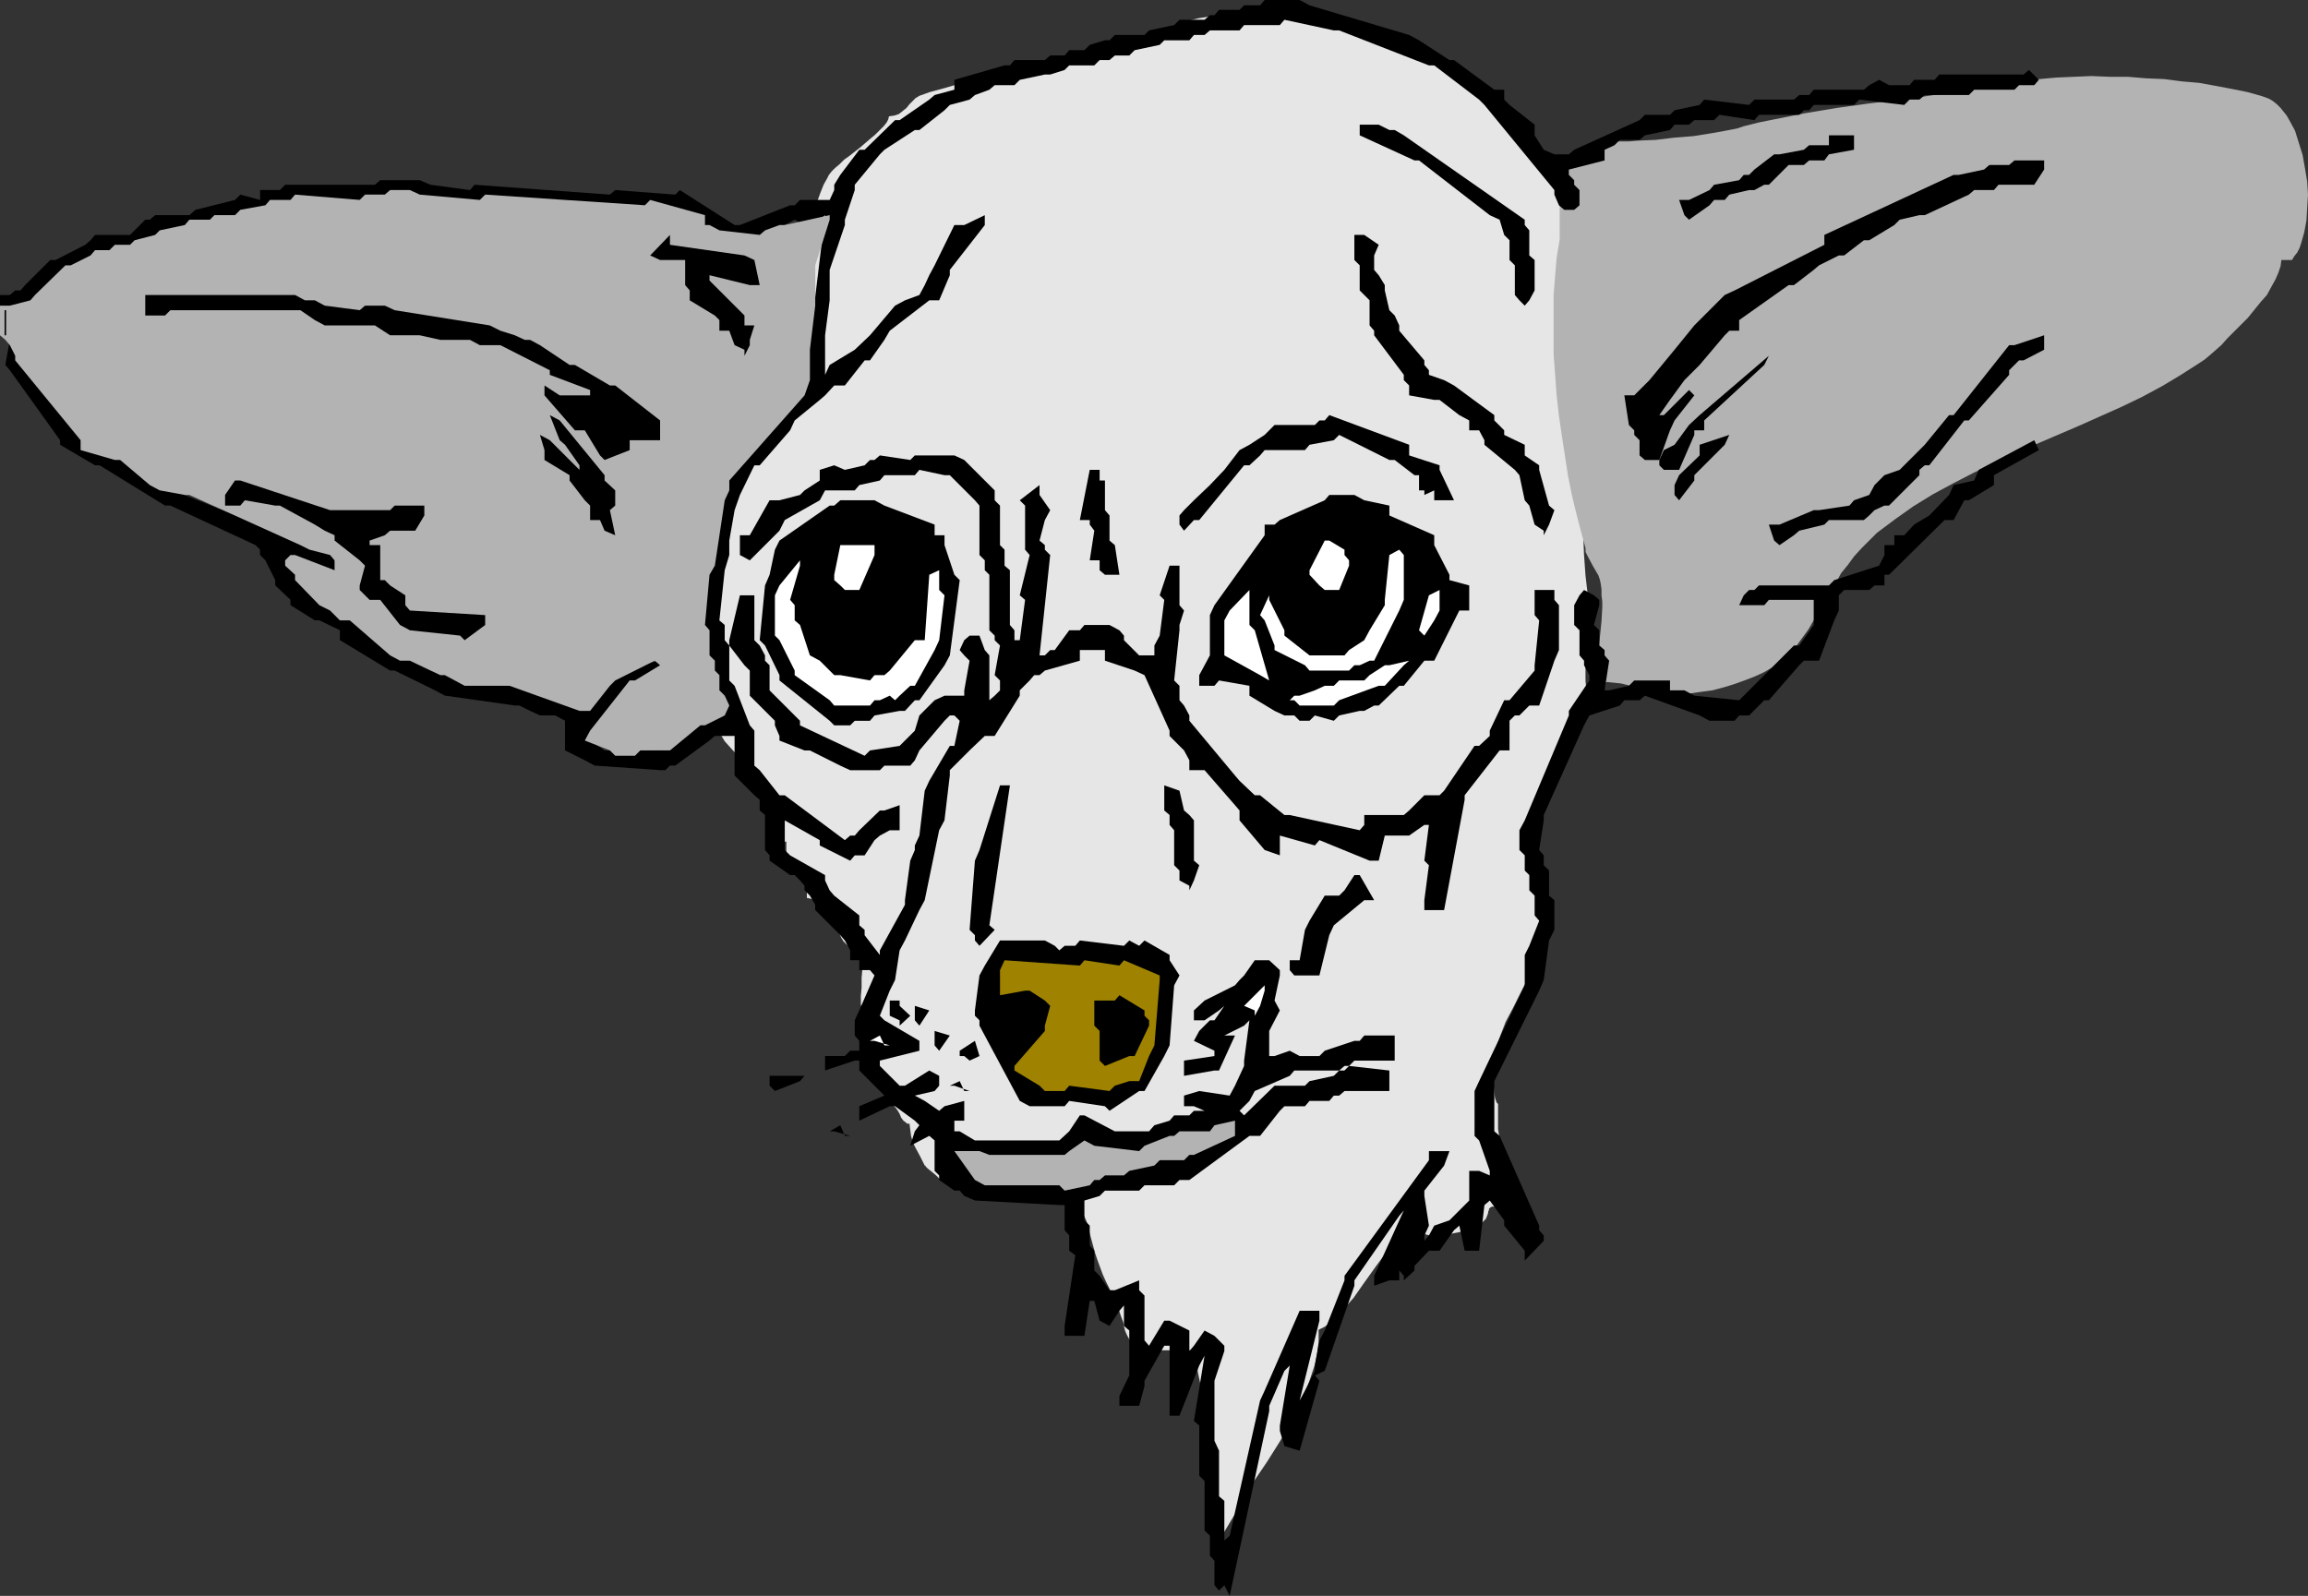 <?xml version="1.0" encoding="UTF-8" standalone="no"?>
<svg
   version="1.0"
   width="129.766mm"
   height="89.738mm"
   id="svg47"
   sodipodi:docname="Chihuahua 1.wmf"
   xmlns:inkscape="http://www.inkscape.org/namespaces/inkscape"
   xmlns:sodipodi="http://sodipodi.sourceforge.net/DTD/sodipodi-0.dtd"
   xmlns="http://www.w3.org/2000/svg"
   xmlns:svg="http://www.w3.org/2000/svg">
  <rect width="100%" height="100%" fill="#333333" stroke="none"/>
  <sodipodi:namedview
     id="namedview47"
     pagecolor="#ffffff"
     bordercolor="#000000"
     borderopacity="0.25"
     inkscape:showpageshadow="2"
     inkscape:pageopacity="0.0"
     inkscape:pagecheckerboard="0"
     inkscape:deskcolor="#d1d1d1"
     inkscape:document-units="mm" />
  <defs
     id="defs1">
    <pattern
       id="WMFhbasepattern"
       patternUnits="userSpaceOnUse"
       width="6"
       height="6"
       x="0"
       y="0" />
  </defs>
  <path
     style="fill:#e6e6e6;fill-opacity:1;fill-rule:evenodd;stroke:none"
     d="m 332.411,43.305 -0.485,-1.616 -0.808,-1.616 -0.808,-1.777 -1.131,-1.939 -1.293,-1.939 -1.454,-1.939 -3.232,-4.04 -3.232,-3.878 -1.616,-1.939 -1.778,-1.616 -1.616,-1.616 -1.454,-1.293 -1.454,-1.131 -1.293,-0.97 -1.293,-0.646 -1.454,-0.808 -1.454,-0.808 -1.616,-0.97 -3.394,-1.777 -3.394,-1.939 -3.555,-1.777 -3.555,-1.454 -1.616,-0.646 -1.778,-0.485 -1.616,-0.485 -1.454,-0.162 -3.878,-0.485 -4.04,-0.323 -4.363,-0.323 h -4.525 -4.525 l -4.363,0.323 -2.101,0.323 -2.101,0.323 -1.939,0.485 -1.778,0.646 -2.586,0.97 -2.262,1.131 -2.586,0.808 -1.131,0.323 -1.293,0.162 -0.162,0.323 -0.323,0.485 -0.646,0.646 -0.646,0.485 -0.646,0.485 -0.808,0.485 -0.646,0.162 -0.485,0.162 -5.01,0.808 -5.333,0.808 -5.333,0.97 -5.333,0.97 -5.333,0.97 -5.333,1.293 -5.01,1.454 -2.424,0.646 -2.262,0.808 -0.808,0.485 -0.646,0.646 -0.646,0.646 -0.646,0.808 -0.808,0.646 -0.808,0.646 -0.97,0.323 -1.131,0.162 -0.162,0.646 -0.323,0.646 -0.646,0.808 -0.808,0.808 -0.97,0.97 -0.97,0.808 -2.262,1.939 -2.262,1.777 -1.131,0.808 -0.97,0.97 -0.97,0.808 -0.646,0.646 -0.646,0.808 -0.323,0.646 -0.808,1.454 -0.646,1.616 -0.646,1.777 -0.485,1.777 -0.485,1.939 -0.485,1.777 -0.485,4.04 -0.323,4.04 0.162,3.878 0.162,1.939 0.162,1.777 0.323,1.777 0.323,1.777 0.162,0.808 0.323,1.131 0.485,1.131 0.485,1.293 0.485,1.454 0.323,1.454 0.162,1.131 v 0.808 l -0.323,0.485 -0.485,1.131 -0.485,1.131 -1.293,2.262 -1.616,2.424 -1.616,2.262 -1.778,2.262 -1.616,2.262 -0.808,1.131 -0.808,0.97 -0.646,0.808 -0.808,0.97 -0.808,0.808 -1.131,1.131 -2.101,2.424 -1.131,1.293 -0.97,1.131 -0.808,0.97 -0.646,0.97 -0.323,0.97 -0.162,0.97 -0.97,4.848 -0.323,0.97 -0.323,0.97 -0.485,0.808 -0.323,0.97 -0.646,2.262 -0.808,2.424 -0.485,2.747 -0.485,3.07 -0.485,3.07 -0.162,3.232 -0.162,3.232 -0.162,3.232 0.162,3.232 0.323,3.232 0.323,2.909 0.646,2.747 0.646,2.585 0.485,1.131 0.485,0.97 0.485,0.97 0.646,0.97 0.97,1.616 1.454,1.616 1.454,1.616 1.616,1.616 0.323,0.485 0.485,0.646 0.485,0.646 0.485,0.808 0.97,1.777 0.97,1.939 2.101,4.201 0.808,1.939 0.97,1.777 v 2.262 h 0.97 v 4.363 h 1.131 l 0.323,0.485 0.323,0.646 0.485,1.293 0.485,0.808 0.323,0.485 0.485,0.485 h 0.808 v 3.393 l 0.808,0.162 0.646,0.162 0.808,0.485 0.485,0.485 1.131,1.454 2.101,3.232 1.131,1.454 0.646,0.485 0.646,0.485 0.646,0.162 0.808,0.162 -0.485,-0.808 -0.485,-0.646 -0.323,-0.646 -0.485,-0.485 -0.323,-0.323 -0.323,-0.323 -0.485,-0.485 -0.323,-0.162 -0.323,0.162 -0.162,0.323 v 0.323 l 0.162,0.646 0.162,0.646 0.485,0.646 0.323,0.808 0.485,0.808 0.646,0.646 0.646,0.485 0.808,0.646 h 0.323 0.323 l 0.323,0.162 0.162,0.162 v 0.162 0.162 l 0.162,0.323 h 0.323 l 0.162,0.162 h 0.323 v 0.646 0.646 0.808 l -0.162,0.97 -0.162,1.777 v 2.101 l -0.162,1.777 v 1.777 l 0.162,0.808 v 0.646 l 0.162,0.485 0.162,0.485 v 0.485 l 0.162,0.646 v 0.808 l 0.162,0.808 0.162,1.939 0.323,1.939 0.485,2.101 0.646,1.777 0.323,0.808 0.323,0.808 0.323,0.646 0.485,0.485 h 0.97 l 0.162,0.808 v 0.646 l 0.485,1.293 0.323,1.131 v 0.808 l 0.162,0.808 h 0.323 l 0.323,0.162 0.646,0.485 0.485,0.646 0.485,0.808 0.323,0.808 0.485,0.646 0.646,0.485 0.162,0.162 h 0.485 l 0.162,1.293 0.162,1.293 0.323,1.131 0.485,1.131 1.131,2.101 0.485,0.97 0.485,0.97 h 0.162 v 0.162 l 0.485,0.485 0.808,0.646 0.97,0.808 0.808,0.808 0.97,0.646 0.646,0.646 h 0.323 l 0.323,0.162 1.778,0.485 2.101,0.323 h 2.101 2.101 l 4.363,-0.162 h 2.101 2.101 l 2.101,0.162 1.939,0.162 1.939,0.646 1.616,0.646 0.808,0.485 0.808,0.646 0.646,0.485 0.808,0.808 0.485,0.808 0.646,0.97 0.485,1.131 0.323,1.131 0.485,1.939 0.485,1.777 0.485,1.777 0.485,1.454 1.131,3.07 0.646,1.454 0.808,1.616 0.162,0.323 0.162,0.323 0.485,0.97 0.646,1.293 0.485,1.454 0.485,1.454 0.485,1.293 0.162,0.646 v 0.323 l 0.162,0.485 v 0.162 l 0.323,0.808 0.323,0.646 0.646,1.131 0.646,0.808 0.808,0.485 0.485,0.162 0.646,0.162 0.646,0.162 h 0.808 0.97 3.555 5.333 l 0.162,2.262 0.162,2.262 0.485,2.262 0.485,2.585 0.97,4.848 0.646,2.262 0.323,2.101 0.323,2.585 0.323,2.909 0.162,2.909 0.162,3.07 0.162,5.979 v 5.494 -0.323 l 0.323,-0.323 0.162,-0.485 0.323,-0.646 0.97,-1.454 1.939,-3.232 0.808,-1.454 0.323,-0.646 0.323,-0.485 0.162,-0.485 v -0.323 l 1.293,-1.939 1.293,-1.939 2.747,-4.04 2.747,-4.363 2.586,-4.524 1.131,-2.262 1.131,-2.424 0.97,-2.262 0.808,-2.424 0.808,-2.424 0.485,-2.424 0.323,-2.424 v -2.585 l 1.293,-0.646 1.293,-0.97 1.131,-1.131 1.293,-1.293 1.131,-1.293 1.293,-1.454 2.262,-3.232 2.424,-3.393 2.262,-3.07 1.131,-1.616 0.97,-1.293 1.131,-1.293 0.97,-1.131 h 3.232 l 0.162,0.646 0.323,0.646 0.646,0.323 0.808,0.162 0.97,0.162 h 0.97 l 1.131,-0.162 1.131,-0.323 2.424,-0.485 0.97,-0.485 1.131,-0.323 0.808,-0.323 0.808,-0.323 0.485,-0.323 0.323,-0.323 0.323,-0.323 0.323,-0.323 0.323,-0.808 0.162,-0.485 v -0.323 l 0.162,-0.162 v -0.323 l 0.323,-0.323 0.323,-0.162 h 0.323 0.485 0.485 l 0.162,-4.201 0.323,-4.04 v -4.04 l -0.162,-2.101 -0.323,-2.101 v -5.332 l -0.162,-0.162 -0.162,-0.162 -0.162,-0.485 -0.162,-0.485 -0.162,-1.293 -0.162,-1.454 v -1.616 -1.293 -1.939 l 0.162,-1.293 0.323,-1.616 0.97,-2.747 1.131,-2.909 1.454,-2.747 1.454,-2.909 1.454,-2.909 1.454,-2.747 1.293,-2.909 v -3.393 h 0.97 l 0.323,-0.646 v -0.808 -0.97 -0.97 -1.939 l -0.323,-2.101 -0.323,-2.262 -0.162,-0.97 -0.162,-0.808 v -0.808 l -0.162,-0.808 -0.162,-0.646 v -0.485 l -0.162,-1.616 -0.323,-1.616 -0.485,-1.616 -0.162,-1.616 v -0.323 -0.323 l -0.323,-0.808 -0.323,-1.777 v -0.97 l 0.162,-0.646 0.323,-0.323 0.323,-0.162 0.485,-0.162 0.485,-0.162 0.162,-1.454 0.323,-1.616 0.323,-1.293 0.646,-1.454 0.646,-1.293 0.646,-1.131 1.616,-2.424 1.616,-2.262 1.454,-2.424 0.485,-1.293 0.485,-1.293 0.162,-1.293 0.162,-1.454 0.323,-0.162 0.323,-0.162 0.323,-0.485 0.162,-0.646 v -0.646 l 0.162,-0.646 0.162,-1.777 -0.162,-1.777 -0.162,-1.454 v -0.808 -0.485 -0.485 -0.323 -1.293 l 0.162,-1.454 0.323,-3.232 0.323,-3.232 0.162,-1.454 0.162,-1.293 -0.646,-4.201 -0.485,-4.201 -0.323,-4.524 -0.162,-4.524 -0.485,-9.21 -0.323,-9.372 -0.323,-9.21 -0.323,-4.524 -0.323,-4.524 -0.323,-4.363 -0.485,-4.363 -0.646,-4.04 -0.808,-4.04 -0.323,-2.101 -0.162,-2.262 v -2.424 l 0.162,-2.424 v -2.585 l 0.162,-2.262 0.162,-1.293 V 43.305 41.043 l -0.97,-0.97 0.162,0.162 0.323,0.323 v 0.162 0.323 0.485 l 0.162,0.646 0.162,0.485 z"
     id="path1" />
  <path
     style="fill:#b3b3b3;fill-opacity:1;fill-rule:evenodd;stroke:none"
     d="m 328.048,37.811 1.454,-0.808 1.616,-0.808 3.394,-1.616 1.778,-0.646 1.454,-0.485 1.454,-0.646 0.485,-0.162 0.485,-0.323 1.131,-2.262 h 1.454 1.616 1.778 l 1.778,-0.162 3.878,-0.162 4.04,-0.485 4.04,-0.323 4.04,-0.646 1.778,-0.323 1.778,-0.323 1.616,-0.323 1.454,-0.485 3.232,-0.808 3.232,-0.646 6.464,-1.293 6.787,-1.131 6.949,-0.97 6.949,-0.808 6.787,-0.97 6.626,-0.97 3.232,-0.485 3.07,-0.646 3.07,-0.485 3.07,-0.485 3.394,-0.323 3.555,-0.323 3.717,-0.162 3.717,-0.162 3.878,0.162 h 3.878 l 3.878,0.323 3.878,0.162 3.717,0.485 3.717,0.323 3.555,0.646 3.394,0.646 3.232,0.646 2.909,0.808 0.97,0.323 0.808,0.323 0.808,0.485 0.808,0.646 0.808,0.808 0.646,0.808 0.646,0.808 0.646,1.131 1.131,2.101 0.808,2.585 0.808,2.585 0.485,2.747 0.485,2.909 0.162,2.747 -0.162,2.747 -0.162,2.747 -0.485,2.585 -0.646,2.262 -0.323,0.97 -0.485,0.97 -0.646,0.808 -0.485,0.808 h -2.262 l -0.162,1.293 -0.485,1.454 -0.646,1.454 -0.808,1.454 -0.97,1.777 -1.293,1.454 -2.747,3.393 -2.909,2.909 -1.454,1.454 -1.293,1.454 -1.293,1.131 -1.293,1.131 -0.97,0.808 -0.97,0.646 -4.04,2.585 -4.04,2.424 -4.202,2.262 -4.363,2.101 -9.05,4.04 -9.05,3.878 -9.05,4.04 -4.363,2.101 -4.363,2.262 -4.202,2.262 -4.202,2.585 -3.878,2.747 -3.878,2.909 -3.232,3.232 -1.616,1.777 -1.293,1.777 -1.454,1.777 -1.131,2.101 -4.686,7.918 -1.131,1.939 -1.293,1.777 -1.293,1.777 -1.454,1.616 -1.616,1.454 -1.778,1.293 -1.939,1.131 -2.101,0.97 -2.101,0.808 -2.262,0.808 -2.101,0.646 -2.424,0.646 -2.424,0.323 -2.262,0.323 h -2.424 l -2.424,-0.323 h -1.778 l -1.616,-0.323 -3.232,-0.646 -3.232,-0.808 -1.616,-0.162 -1.616,-0.162 -0.162,0.323 v 0.485 l -0.646,0.646 -0.646,0.485 -0.323,0.162 h -0.485 v -1.293 l 0.162,-1.293 0.162,-2.909 0.323,-3.07 0.323,-3.232 0.323,-3.232 0.162,-2.909 v -1.293 l -0.162,-1.293 v -1.293 l -0.162,-1.131 -0.162,-0.808 -0.323,-0.97 -1.131,-1.939 -1.131,-2.101 -0.485,-0.97 v -0.808 l -0.97,-3.555 -0.97,-3.716 -0.97,-4.04 -0.808,-4.04 -0.646,-4.201 -0.646,-4.201 -0.646,-4.363 -0.485,-4.363 -0.646,-8.726 v -4.201 -4.201 -4.201 l 0.323,-4.04 0.323,-3.878 0.646,-3.878 V 41.043 37.811 Z"
     id="path2" />
  <path
     style="fill:#000000;fill-opacity:1;fill-rule:evenodd;stroke:none"
     d="m 259.045,338.037 -0.97,-1.131 v -0.97 -4.201 l -0.97,-1.131 v -4.201 l -1.131,-1.131 v -10.503 l -1.131,-1.131 v -10.665 l -1.131,-0.97 2.262,-13.896 -1.131,2.101 -4.202,10.665 h -2.101 v -14.866 h -1.131 l -4.202,7.433 v 1.131 l -1.131,4.201 h -2.101 -2.101 v -2.101 l 2.101,-4.363 v -0.97 -8.564 l -1.131,-0.97 v -4.363 l -0.97,1.131 -2.101,3.232 -2.101,-1.131 -1.131,-4.201 h -0.97 l -1.131,7.433 h -1.939 -2.262 v -2.101 l 2.262,-15.027 -1.293,-0.97 v -3.232 l -0.97,-1.131 v -5.332 h -1.131 l -17.938,-0.97 -2.262,-0.97 -0.97,-1.131 h -1.131 l -3.232,-2.262 v -0.97 l -0.97,-0.97 v -1.131 -5.332 l -1.131,-0.97 -4.04,2.101 0.97,-3.07 0.97,-1.293 -0.97,-0.97 -4.202,-3.07 h -1.131 l -6.464,3.07 v -3.07 l 5.333,-2.262 -0.97,-0.97 -4.363,-4.363 v -0.97 -1.131 h -0.97 l -6.302,2.101 v -3.07 h 4.202 l 1.131,-1.131 h 1.939 v -1.131 -0.97 l -0.97,-1.131 v -3.232 l 0.97,-2.101 3.232,-7.433 -0.97,-1.131 h -2.262 v -2.101 h -1.939 v -2.101 l -1.131,-2.101 -0.97,-1.131 -5.333,-5.332 v -1.131 l -1.131,-1.939 -1.131,-1.131 v -0.97 l -0.97,-1.131 -1.131,-1.131 h -0.97 l -4.363,-3.07 v -1.131 l -0.97,-1.131 v -0.97 -6.463 l -1.131,-0.97 v -2.262 l -1.131,-0.97 -4.202,-4.201 v -1.131 -7.271 h -1.131 -3.07 l -1.131,0.97 -7.272,5.332 h -1.131 l -0.97,0.97 h -1.131 l -13.898,-0.97 -2.101,-1.131 -4.202,-2.101 v -2.101 -4.201 l -2.101,-1.131 h -3.232 l -2.101,-0.97 -2.262,-1.131 h -0.97 l -14.867,-2.101 -2.101,-1.131 -8.565,-4.201 h -0.97 l -10.666,-6.463 v -2.101 l -4.363,-2.101 h -0.97 l -5.171,-3.232 v -1.131 l -3.232,-3.07 v -1.131 l -2.101,-4.201 -1.131,-1.131 v -1.131 l -0.97,-0.97 -18.099,-8.402 H 35.067 L 21.17,98.89 H 20.2 L 12.766,94.528 V 93.558 L 2.101,78.692 1.131,77.561 2.101,72.229 3.232,73.36 v 0.97 L 4.363,75.622 18.099,94.528 h 1.131 l 4.04,2.262 h 1.131 l 8.565,6.302 h 0.97 l 26.664,10.665 2.101,1.131 5.171,0.97 2.262,0.97 2.101,5.332 h -2.101 l -5.333,-3.07 H 63.832 61.731 v 1.131 l 7.272,8.402 h 1.131 l 3.07,2.101 2.262,1.131 8.403,7.433 h 1.131 l 6.464,3.232 h 0.97 1.131 l 1.939,0.97 11.797,1.131 2.101,1.131 14.867,5.332 1.131,-1.131 3.07,-5.332 h 1.131 l 4.202,-3.232 h 1.131 l 5.333,-0.97 v 2.101 l -4.202,2.101 -1.131,1.131 h -1.131 l -1.131,0.97 -7.272,9.695 v 0.97 l 3.07,2.101 h 3.232 3.232 4.202 l 2.262,-0.97 6.302,-5.332 h 1.131 0.97 l 0.97,-1.131 h 2.101 l 1.131,-0.97 -1.131,-2.262 v -0.97 l -0.97,-4.363 -1.131,-0.97 v -2.101 l -0.97,-1.131 v -5.332 l -0.97,-1.131 v -6.302 l 0.97,-2.101 2.101,-14.866 0.97,-2.101 1.131,-2.262 v -0.97 -1.131 l 0.97,-2.101 15.998,-18.098 v -0.97 l 4.363,-36.195 -1.131,0.97 -3.232,1.131 -2.101,-1.131 -6.302,3.232 -1.131,1.131 h -5.333 l -2.101,-1.131 -5.171,-0.97 v -2.262 l -10.666,-3.07 -1.131,0.97 h -3.232 -1.131 l -29.573,-2.101 -1.131,1.131 h -9.534 l -2.262,-1.131 -7.272,-1.131 -1.131,1.131 H 62.701 L 61.731,43.628 h -4.363 l -0.97,0.97 h -4.363 l -0.97,1.131 -5.494,0.97 -0.97,1.131 h -4.363 l -0.97,1.131 h -4.202 l -1.131,0.97 -4.202,2.101 h -1.131 l -4.202,1.131 -1.131,1.131 h -3.07 l -0.97,0.97 -4.202,2.101 H 13.898 L 8.565,63.826 H 7.434 L 0,65.927 v -3.232 h 2.101 l 1.131,-0.97 h 1.131 l 0.97,-1.131 5.333,-5.332 h 1.131 l 6.302,-3.232 1.131,-0.97 0.97,-1.131 h 0.97 6.464 l 0.97,-0.97 2.262,-2.262 h 0.97 l 1.131,-0.97 h 0.97 6.302 l 1.293,-1.131 8.403,-2.101 1.131,-1.131 4.202,1.131 v -2.101 h 4.202 l 1.131,-1.131 H 79.669 l 1.131,-0.97 h 8.403 l 2.262,0.97 8.403,1.131 0.97,-1.131 28.765,2.101 1.131,-0.97 12.766,0.97 0.97,-0.97 11.635,7.433 h 1.131 l 10.666,-4.201 h 0.97 l 1.131,-1.131 h 0.97 5.333 l 0.97,-2.101 v -1.131 l 1.293,-2.101 4.04,-5.332 h 1.131 l 6.464,-6.302 h 0.97 l 6.302,-4.363 1.131,-0.97 4.202,-1.131 v -2.101 l 10.666,-3.07 h 1.131 l 0.97,-1.131 h 1.131 5.333 l 1.131,-0.97 h 3.07 l 0.97,-1.131 h 3.232 l 1.131,-1.131 3.232,-0.97 h 0.97 l 1.131,-1.131 h 0.97 5.333 l 0.97,-0.97 5.333,-1.131 1.131,-1.131 h 5.333 l 1.131,-0.97 h 0.97 l 0.97,-1.131 h 4.363 l 0.97,-0.97 h 3.394 L 268.74,0 h 7.434 l 2.101,1.131 21.17,6.302 2.101,1.131 6.464,4.201 h 0.97 l 8.565,6.302 h 2.101 v 2.101 l 1.131,1.131 5.333,4.201 v 2.262 l 1.939,3.07 2.262,0.97 h 3.07 l 1.131,-0.97 13.898,-6.302 1.131,-1.131 h 5.333 l 0.97,-0.97 5.333,-1.131 0.97,-1.131 9.534,1.131 1.131,-1.131 h 8.403 l 1.131,-0.97 h 2.101 l 0.97,-1.131 h 10.666 l 1.131,-0.97 2.101,-1.131 2.101,1.131 h 4.363 l 0.97,-1.131 h 4.363 l 0.97,-1.131 h 17.938 l 1.131,-0.97 2.101,2.101 -0.97,1.131 h -3.232 l -0.97,0.97 h -8.565 l -1.131,1.131 h -9.373 l -1.131,0.97 h -2.101 l -1.131,1.131 -9.534,-1.131 -1.131,1.131 h -8.565 l -0.97,1.131 h -1.131 l -0.97,0.97 h -8.565 l -0.97,1.131 -7.434,-1.131 -1.131,1.131 h -4.202 l -1.131,0.97 h -3.07 l -0.97,1.131 -5.333,1.131 -1.131,0.97 h -4.202 l -1.131,1.131 -2.101,0.97 v 2.262 l -7.595,1.939 v 1.131 l 1.131,1.131 v 0.97 l 1.131,1.131 v 0.97 2.262 l -1.131,0.97 h -2.101 l -1.131,-0.97 -0.97,-2.262 v -0.97 l -14.867,-18.098 -1.131,-1.131 -9.534,-7.271 h -1.131 L 284.577,6.463 h -1.131 l -10.504,-2.262 -0.97,1.131 h -7.595 l -0.97,1.131 h -6.302 l -1.131,0.97 h -2.262 l -0.97,1.131 h -5.333 l -0.97,0.97 -5.333,1.131 -1.131,1.131 h -3.07 l -1.131,0.97 h -2.101 l -1.131,1.131 h -5.333 l -0.97,0.97 -3.07,0.97 h -1.131 l -5.333,1.131 -1.131,1.131 h -4.202 l -1.131,0.97 -3.07,1.131 -1.131,0.97 -4.202,1.131 -1.131,1.131 -5.333,4.201 h -0.97 l -6.464,4.201 -0.97,0.97 -5.333,6.463 v 1.131 l -2.101,6.302 v 1.131 l -3.232,9.534 v 6.463 l -0.97,7.433 v 6.302 2.101 l 0.97,-2.101 5.333,-3.232 3.232,-3.07 5.333,-6.302 2.101,-1.131 3.07,-1.131 1.131,-2.101 0.97,-2.101 1.131,-2.101 4.202,-8.564 h 2.101 l 4.363,-2.101 v 2.101 l -7.434,9.534 v 1.131 l -2.262,5.332 h -2.101 l -8.403,6.463 -1.131,1.939 -3.07,4.363 h -1.131 l -4.202,5.332 h -2.262 l -1.939,2.101 -1.131,0.97 -5.333,4.363 -0.97,2.101 -6.464,7.433 h -1.131 l -3.07,6.302 -1.131,3.232 -1.131,6.463 v 3.07 l -0.97,3.232 -1.131,10.665 1.131,0.97 v 3.232 l 0.97,1.131 v 7.433 l 1.131,1.131 3.232,8.402 0.97,1.131 v 7.433 l 1.131,0.97 4.202,5.332 h 1.131 l 12.766,9.534 1.131,-0.97 h 0.97 l 0.97,-1.131 4.363,-4.201 h 0.97 l 3.232,-1.131 v 2.101 3.232 h -2.101 l -2.101,1.131 -1.131,0.97 -2.101,3.232 h -1.131 -0.97 l -0.97,1.131 -6.464,-3.232 v -1.131 l -7.434,-4.201 v 0.97 5.332 l 1.131,1.131 7.434,4.201 v 1.131 l 0.97,2.101 0.97,1.131 5.333,4.201 v 2.101 l 1.131,0.97 v 1.131 l 3.232,4.201 v -0.97 l 5.333,-9.695 v -0.97 l 1.131,-8.402 0.97,-2.262 v -0.97 l 0.97,-2.101 1.131,-9.534 0.97,-2.101 4.363,-7.433 h 0.97 l 1.131,-5.332 -1.131,-1.131 h -0.97 l -1.131,1.131 -5.333,6.302 -0.97,2.101 -0.97,1.131 h -1.131 -4.363 l -0.97,0.97 h -6.302 l -2.101,-0.97 -6.464,-3.232 h -1.131 l -5.333,-2.101 v -0.97 l -0.97,-2.262 v -0.97 l -5.333,-5.332 v -1.131 -4.201 l -1.131,-1.131 -3.232,-4.201 v -1.131 l 2.262,-9.534 h 3.07 v 9.534 l 1.131,1.131 1.131,2.101 v 1.131 l 0.97,0.97 v 1.131 4.201 l 1.131,1.131 3.232,3.232 0.97,0.97 1.131,1.131 v 0.97 l 13.736,6.463 1.131,-1.131 6.302,-0.97 1.131,-1.131 2.101,-2.101 0.97,-3.232 3.232,-3.232 2.101,-0.97 h 4.202 v -1.131 l 1.131,-6.302 -1.131,-1.131 -0.97,-1.131 0.97,-2.101 1.131,-0.97 h 2.101 l 1.131,3.07 0.97,1.131 v 9.534 l 1.131,-0.97 1.131,-1.131 v -0.97 -1.131 l -1.131,-1.131 1.131,-6.302 -1.131,-1.131 v -0.97 l -1.131,-1.131 v -11.796 l -0.97,-0.97 v -2.101 l -1.131,-1.131 v -10.503 l -0.97,-1.131 -5.333,-5.332 h -1.131 l -5.333,-1.131 -0.97,1.131 h -6.464 l -0.97,1.131 -4.363,0.97 -0.97,1.131 h -6.302 l -1.131,2.101 -7.434,4.201 -1.131,2.262 -6.302,6.302 -2.101,-1.131 v -4.201 h 2.101 l 4.202,-7.433 h 2.101 l 4.363,-1.131 0.97,-0.97 3.232,-2.101 v -2.262 l 3.07,-0.97 2.262,0.97 4.202,-0.97 1.131,-1.131 h 0.97 l 1.131,-0.97 6.464,0.97 0.97,-0.97 h 8.403 l 2.101,0.97 6.464,6.463 v 0.97 1.131 l 1.131,1.131 v 8.402 l 0.97,0.97 v 3.393 l 1.131,0.97 v 11.634 l 0.97,1.131 v 2.101 h 1.131 l 1.131,-8.564 -1.131,-0.97 2.101,-8.564 -0.97,-1.131 v -9.372 l -1.131,-1.131 4.202,-3.232 v 2.101 l 2.262,3.232 -1.131,2.101 -1.131,4.363 1.131,0.97 v 0.97 l 1.131,1.131 -2.262,21.329 h 1.131 l 1.131,-1.131 h 0.97 l 3.07,-4.201 h 2.262 l 0.97,-1.131 h 1.131 4.202 l 2.101,1.131 0.97,1.131 v 0.97 l 3.232,3.232 h 1.131 2.101 v -1.131 -0.97 l 1.131,-2.101 0.97,-7.595 -0.97,-0.97 2.101,-6.302 h 2.101 v 8.402 l 0.97,1.131 -0.97,3.07 v 1.131 l -1.131,10.665 1.131,1.131 v 3.07 l 0.97,1.131 1.131,2.101 v 1.131 l 9.696,11.634 0.97,1.131 3.232,3.07 h 1.131 l 5.171,4.201 h 1.131 l 14.867,3.232 0.97,-1.131 v -2.101 h 2.101 6.302 l 1.131,-0.97 3.232,-3.232 h 0.97 2.262 l 0.97,-0.97 6.464,-9.534 h 0.97 l 2.262,-2.101 v -1.131 l 3.07,-6.463 h 1.131 l 5.333,-6.302 v -1.131 l 0.97,-9.534 -0.97,-1.131 v -5.332 h 1.939 2.262 v 2.101 l 0.97,1.131 v 1.131 8.402 l -0.97,2.262 -3.232,9.534 h -2.101 l -2.101,2.101 h -0.97 l -1.131,1.131 v 0.97 5.332 h -2.101 l -7.434,9.534 v 0.97 l -4.363,23.43 h -2.101 -2.101 v -2.101 l 0.97,-7.433 -0.97,-0.97 0.97,-7.595 h -0.97 l -3.232,2.262 h -2.101 -3.07 l -1.293,5.332 h -1.939 l -10.666,-4.363 -0.97,1.131 -7.434,-2.101 v 0.97 3.232 l -3.232,-1.131 -5.333,-6.302 v -1.131 -0.97 l -0.97,-1.131 -6.464,-7.433 h -1.131 -2.101 v -2.101 l -1.131,-2.101 -3.07,-3.07 v -1.131 l -5.333,-11.796 -2.101,-0.97 -6.302,-2.101 v -2.262 h -5.333 v 2.262 l -7.434,2.101 -1.131,0.97 h -1.131 l -0.97,1.131 -2.101,2.101 v 1.131 l -5.333,8.564 h -2.101 l -3.232,3.07 -1.131,1.131 -3.07,3.07 v 1.131 l -1.131,9.534 -1.131,2.101 -3.07,14.866 -1.131,2.101 -3.07,6.463 -1.131,2.101 -0.97,6.302 -1.131,2.262 -2.101,5.332 0.97,0.97 7.434,4.363 v 2.101 l -8.403,2.101 v 1.131 l 4.202,4.201 h 1.131 l 5.171,-3.232 2.101,1.131 v 2.101 l -0.97,1.131 -4.202,0.97 2.101,1.131 3.07,2.101 1.131,-0.97 4.202,-1.131 v 2.101 2.101 h -2.101 v 2.262 h 1.131 l 3.232,1.939 h 6.302 5.333 6.302 l 2.101,-1.939 2.262,-3.393 h 0.97 l 6.464,3.393 h 0.97 6.302 l 1.131,-1.293 3.232,-0.97 0.97,-1.131 h 3.232 l 0.97,-0.97 h 2.262 l -2.262,-0.97 h -2.101 v -2.262 l 3.232,-0.97 6.464,0.97 1.131,-2.101 1.939,-4.201 v -1.131 l 1.131,-8.564 -1.131,1.131 -4.202,2.101 h 2.262 l -3.394,7.433 h -0.97 l -6.464,1.131 v -3.232 l 6.464,-0.97 v -1.131 l -4.363,-2.101 1.131,-2.101 2.262,-2.262 h 0.97 l 2.101,-3.07 -1.131,0.97 -3.07,2.101 h -2.262 v -2.101 l 2.262,-2.101 6.464,-3.232 0.97,-1.131 0.97,-0.97 2.262,-3.232 h 3.07 l 2.262,2.101 v 1.131 l -1.131,5.332 1.131,2.101 -2.262,4.363 v 0.97 4.363 h 1.131 l 3.232,-1.131 2.101,1.131 h 4.202 l 1.131,-1.131 6.302,-2.101 h 1.131 l 0.97,-1.131 h 1.131 5.333 v 2.101 3.232 h -2.101 -6.464 l -1.131,1.131 h -0.97 l -1.131,0.97 h -9.534 l -0.97,1.131 -7.434,3.232 -1.131,2.101 -2.101,2.101 0.97,0.97 6.464,-6.302 h 1.131 5.333 l 0.97,-0.97 5.171,-1.131 1.131,-1.131 h 1.131 l 0.97,-0.97 8.565,0.97 v 2.262 2.101 h -2.262 -7.272 l -1.131,0.97 h -1.131 l -0.97,1.131 h -4.202 l -0.97,1.131 h -4.363 l -0.97,0.97 -4.202,5.332 h -2.262 l -12.766,9.372 h -1.131 -0.97 l -1.131,1.131 h -6.302 l -1.131,1.131 h -7.272 l -1.131,1.131 -3.232,0.97 v 0.97 3.232 l 1.131,1.131 v 4.201 l 0.97,1.131 v 4.201 l 1.131,1.131 2.101,3.07 h 1.131 l 5.171,-2.101 v 2.101 l 1.131,1.131 v 1.131 8.402 l 0.97,1.131 3.232,-5.332 h 1.131 l 4.202,2.101 v 1.131 3.232 l 0.97,-1.131 2.262,-3.232 2.101,1.131 2.101,2.101 v 1.131 l -2.101,6.302 v 3.232 6.302 3.232 l 0.97,2.101 v 9.695 l 1.131,0.97 v 8.402 l 1.131,-0.97 6.464,-28.762 0.97,-2.101 7.434,-16.966 h 2.101 2.101 v 2.101 l -4.202,16.966 1.131,-2.101 2.101,-4.201 v -1.131 l 0.97,-5.332 1.131,-2.101 4.202,-10.665 v -0.97 l 17.938,-24.561 v -1.939 h 4.363 l -1.131,3.07 -4.202,5.332 v 1.131 l 0.97,6.302 -0.97,2.101 v 1.131 l 0.97,-1.131 1.131,-2.101 3.232,-1.131 3.232,-3.232 0.97,-0.97 v -6.302 h 2.101 l 2.262,0.97 v -0.97 l -2.262,-6.463 -0.97,-0.97 v -9.534 l 0.97,-2.101 9.696,-20.36 v -1.131 -5.332 l 0.97,-1.939 2.101,-5.332 -0.97,-1.131 v -4.201 l -1.131,-1.131 v -3.232 l -0.97,-0.97 v -3.232 l -1.131,-1.131 v -4.201 l 1.131,-2.101 9.373,-22.299 v -0.97 l 4.363,-6.463 v -1.131 l -1.131,-2.101 v -0.97 l -0.97,-1.131 v -1.131 -4.201 l -1.131,-1.131 v -4.201 l 1.131,-2.101 0.97,-1.131 2.101,1.131 1.131,0.97 v 1.131 l -1.131,4.201 1.131,1.131 v 3.232 l 1.131,0.97 v 1.131 l 0.97,1.131 -0.97,6.302 h 0.97 l 4.202,-0.97 1.131,-1.131 h 7.595 v 2.101 h 3.07 l 2.101,1.131 9.534,0.97 0.97,-0.97 10.666,-10.665 h 1.131 l 3.07,-4.363 v -0.97 -4.363 h -0.97 -8.565 l -0.97,1.131 h -5.333 l 0.97,-2.101 1.131,-1.131 h 1.131 l 0.97,-0.97 h 1.131 13.736 l 1.131,-1.131 9.534,-3.07 1.131,-2.262 v -2.101 h 2.101 v -2.101 h 2.101 l 2.101,-2.262 3.232,-1.939 4.202,-4.363 0.97,-2.101 4.363,-0.97 0.97,-2.262 11.797,-6.302 0.97,2.101 -9.534,5.332 v 2.101 l -5.333,3.232 h -0.97 l -2.262,4.201 h -1.939 l -11.797,11.634 h -0.97 v 2.262 h -2.101 l -1.131,0.97 h -1.131 -4.202 l -1.131,1.131 v 3.232 l -0.97,2.101 -3.232,8.564 h -2.101 -1.131 l -0.97,0.97 -6.464,7.433 h -0.97 l -3.232,3.232 h -1.131 -0.97 l -0.97,1.131 h -5.333 l -2.101,-1.131 -11.635,-4.201 -1.131,0.97 h -3.232 l -0.97,1.131 -6.464,2.101 -1.131,2.101 -8.565,19.067 v 1.131 l -0.97,6.302 0.97,1.131 v 2.101 l 1.131,1.131 v 5.332 l 1.131,0.97 v 6.302 l -1.131,2.262 -1.131,8.402 -0.97,2.262 -9.534,19.229 v 0.97 9.695 l 1.131,0.97 8.403,19.067 v 0.97 l 0.97,1.131 v 1.131 l -4.04,4.201 v -2.101 l -4.363,-5.332 v -1.131 l -3.07,-4.201 -1.131,0.97 -1.131,9.695 h -3.07 l -1.131,-5.332 -1.131,0.97 -3.07,4.363 h -2.262 l -3.07,3.232 v 0.97 l -2.262,2.101 v -0.97 l -0.97,-1.131 v 2.101 h -2.101 l -3.232,1.131 v -2.101 l 6.302,-13.896 -0.97,1.131 -9.534,13.735 v 1.131 l -6.302,18.098 -2.101,0.97 0.97,1.131 -4.202,14.866 -3.232,-0.97 -0.97,-3.232 v -1.131 l 2.101,-12.765 -1.131,1.131 -3.232,7.433 v 1.131 l -8.403,39.265 -1.131,-2.262 z"
     id="path3" />
  <path
     style="fill:#b3b3b3;fill-opacity:1;fill-rule:evenodd;stroke:none"
     d="m 225.109,251.912 h -15.837 l -2.101,-1.131 -4.363,-6.14 h 2.101 3.232 l 2.101,0.808 h 4.363 0.97 10.666 l 0.97,-0.808 3.232,-2.262 2.101,1.131 9.534,1.131 1.131,-1.131 5.333,-2.101 h 0.97 l 1.131,-0.97 h 0.97 5.494 l 0.97,-1.293 4.363,-0.97 v 3.232 l -8.726,4.04 h -0.97 l -1.131,1.131 h -0.97 -4.202 l -1.131,1.131 -5.333,1.131 -1.131,0.97 h -4.04 l -1.131,0.97 h -1.131 l -0.97,1.131 -5.333,1.131 z"
     id="path4" />
  <path
     style="fill:#000000;fill-opacity:1;fill-rule:evenodd;stroke:none"
     d="m 177.275,240.439 h -0.97 l 2.262,-1.293 0.97,2.262 h 1.131 z"
     id="path5" />
  <path
     style="fill:#000000;fill-opacity:1;fill-rule:evenodd;stroke:none"
     d="m 234.805,235.107 -7.595,-1.131 -0.97,1.131 h -7.434 l -2.101,-1.131 -8.565,-15.997 v -1.131 l -0.97,-0.97 v -1.131 l 0.97,-7.433 1.131,-2.101 3.232,-5.332 h 2.101 7.434 l 2.101,1.131 0.97,0.97 1.131,-0.97 h 2.262 l 0.97,-1.131 9.373,1.131 1.131,-1.131 2.101,1.131 1.131,-1.131 5.333,3.07 v 1.131 l 2.101,3.232 -1.131,2.101 -0.97,12.765 -1.131,2.262 -4.202,7.433 h -1.131 l -6.302,4.201 z"
     id="path6" />
  <path
     style="fill:#000000;fill-opacity:1;fill-rule:evenodd;stroke:none"
     d="m 163.539,230.744 v -2.101 h 2.101 5.333 l -0.97,1.131 -5.333,2.101 z"
     id="path7" />
  <path
     style="fill:#000000;fill-opacity:1;fill-rule:evenodd;stroke:none"
     d="m 202.808,230.744 h -0.97 l 2.101,-0.97 0.97,2.101 h 1.131 z"
     id="path8" />
  <path
     style="fill:#9e8200;fill-opacity:1;fill-rule:evenodd;stroke:none"
     d="m 220.907,230.744 -5.333,-3.232 v -0.97 l 6.464,-7.433 v -1.131 l 1.131,-4.201 -1.131,-1.131 -3.232,-2.101 h -0.97 l -5.333,0.97 v -0.97 -4.363 l 0.97,-2.101 15.998,1.131 0.97,-1.131 7.434,1.131 0.97,-1.131 7.595,3.232 v 0.97 l -1.131,13.896 -1.131,2.262 -2.101,5.332 h -2.101 l -3.07,0.97 -1.131,1.131 -8.565,-1.131 -0.97,1.131 h -4.202 z"
     id="path9" />
  <path
     style="fill:#000000;fill-opacity:1;fill-rule:evenodd;stroke:none"
     d="m 233.673,225.412 v -6.302 l -1.131,-1.131 v -5.332 h 2.262 2.101 l 0.97,-1.131 5.333,3.232 v 1.131 l 0.97,0.97 v 1.131 l -3.07,6.463 h -1.131 l -5.171,2.101 z"
     id="path10" />
  <path
     style="fill:#000000;fill-opacity:1;fill-rule:evenodd;stroke:none"
     d="m 204.909,224.442 h -0.97 v -1.131 l 3.232,-2.101 0.97,3.232 -2.101,0.97 z"
     id="path11" />
  <path
     style="fill:#000000;fill-opacity:1;fill-rule:evenodd;stroke:none"
     d="m 198.606,222.18 v -3.07 l 3.232,0.97 -2.262,3.232 z"
     id="path12" />
  <path
     style="fill:#ffffff;fill-opacity:1;fill-rule:evenodd;stroke:none"
     d="m 185.84,221.211 h -0.97 l 2.101,-1.131 0.97,2.101 h 1.131 z"
     id="path13" />
  <path
     style="fill:#000000;fill-opacity:1;fill-rule:evenodd;stroke:none"
     d="m 194.405,216.848 v -3.07 l 3.07,0.97 -2.101,3.232 z"
     id="path14" />
  <path
     style="fill:#000000;fill-opacity:1;fill-rule:evenodd;stroke:none"
     d="m 189.072,215.878 v -3.232 h 2.101 v 1.131 l 2.262,2.101 -2.262,2.101 v -1.131 z"
     id="path15" />
  <path
     style="fill:#ffffff;fill-opacity:1;fill-rule:evenodd;stroke:none"
     d="m 264.377,213.778 4.363,-4.363 v 1.131 l -0.97,3.232 -1.131,2.101 v -1.131 z"
     id="path16" />
  <path
     style="fill:#000000;fill-opacity:1;fill-rule:evenodd;stroke:none"
     d="m 274.073,206.183 v -2.101 h 2.101 l 1.131,-6.463 0.97,-1.939 3.232,-5.332 h 1.939 1.131 l 1.131,-1.131 2.101,-3.232 h 1.131 l 3.07,5.332 h -2.101 l -6.464,5.332 -0.97,2.101 -2.101,8.564 h -2.101 -3.232 z"
     id="path17" />
  <path
     style="fill:#000000;fill-opacity:1;fill-rule:evenodd;stroke:none"
     d="m 207.171,199.881 v -1.131 l -1.131,-1.131 1.131,-14.704 0.97,-2.262 4.363,-13.735 h 2.101 l -4.363,29.732 1.131,0.97 -3.232,3.393 z"
     id="path18" />
  <path
     style="fill:#000000;fill-opacity:1;fill-rule:evenodd;stroke:none"
     d="m 250.641,187.116 v -2.101 l -1.131,-1.131 v -7.433 l -0.97,-1.131 v -2.101 l -1.131,-0.97 v -5.332 l 3.232,1.131 0.97,4.201 1.131,0.97 0.97,1.131 v 0.97 7.595 l 1.131,0.97 -1.131,3.232 -0.97,2.101 v -0.97 z"
     id="path19" />
  <path
     style="fill:#000000;fill-opacity:1;fill-rule:evenodd;stroke:none"
     d="m 326.108,175.32 0.97,-0.97 z"
     id="path20" />
  <path
     style="fill:#b3b3b3;fill-opacity:1;fill-rule:evenodd;stroke:none"
     d="m 129.603,159.485 -5.333,-2.101 1.131,-2.101 8.403,-10.665 h 1.131 l 5.333,-3.232 -1.131,-0.97 -8.403,4.201 -1.131,1.131 -4.202,5.332 h -2.262 l -14.867,-5.332 h -0.97 -8.565 l -2.101,-1.131 -2.101,-1.131 h -0.97 l -6.464,-3.07 h -0.97 -1.131 l -2.101,-1.131 -8.565,-7.433 h -2.101 l -2.101,-2.101 -2.262,-1.131 -5.171,-5.332 v -1.131 l -2.101,-1.939 v -1.131 l 1.131,-1.131 h 0.97 l 8.403,3.232 v -0.97 -1.131 l -0.97,-1.131 -4.363,-1.131 -1.939,-0.97 -23.594,-10.665 h -0.97 l -5.333,-0.97 -2.101,-1.131 -6.302,-5.332 H 24.402 L 17.13,95.659 V 93.558 L 3.232,76.592 V 75.622 L 2.101,73.36 1.131,72.229 0,71.259 v -0.97 -5.332 h 2.101 l 4.363,-1.131 0.97,-1.131 6.464,-6.302 h 1.131 l 4.202,-2.101 0.97,-1.131 h 3.07 l 1.131,-1.131 h 3.232 l 0.97,-0.97 4.363,-1.131 0.97,-0.97 5.333,-1.131 0.97,-1.131 h 4.363 l 0.97,-0.97 h 4.363 l 1.131,-1.131 5.333,-0.97 0.97,-1.131 h 4.363 l 0.97,-1.131 13.736,1.131 1.131,-1.131 h 4.202 l 1.131,-0.97 h 4.202 l 2.101,0.97 12.766,1.131 1.131,-1.131 33.936,2.262 1.131,-1.131 11.635,3.232 v 2.101 h 0.97 l 2.101,1.131 8.565,0.97 1.131,-0.97 3.07,-1.131 h 1.131 l 9.534,-2.101 v 0.97 l -3.07,9.695 v 8.564 l -1.131,9.372 v 6.463 l -1.131,3.232 -15.998,18.098 v 0.97 1.131 l -0.97,2.101 -2.101,13.896 -1.131,1.939 -0.97,10.665 0.97,1.131 v 5.332 l 1.131,1.131 v 2.101 l 0.97,0.97 v 3.232 l 1.131,1.131 0.97,2.101 -0.97,2.101 -4.202,2.101 h -0.97 l -6.464,5.332 h -0.97 -5.333 l -1.131,1.131 h -4.202 z"
     id="path21" />
  <path
     style="fill:#000000;fill-opacity:1;fill-rule:evenodd;stroke:none"
     d="m 176.305,153.183 -10.666,-8.564 v -1.131 l -3.07,-6.302 -1.131,-1.131 1.131,-11.634 0.97,-2.262 1.131,-5.332 0.97,-1.939 10.666,-7.433 h 0.97 l 1.293,-1.131 h 0.97 6.302 l 2.101,1.131 10.666,4.04 v 2.262 h 2.101 v 2.101 l 2.101,6.302 1.131,1.131 -2.101,15.997 -1.131,2.101 -5.333,7.433 h -0.97 l -2.101,2.262 h -1.131 l -5.333,0.97 -0.97,1.131 h -3.232 l -0.97,0.97 h -3.394 z"
     id="path22" />
  <path
     style="fill:#000000;fill-opacity:1;fill-rule:evenodd;stroke:none"
     d="m 275.043,152.052 h -2.101 l -2.101,-0.97 -5.333,-3.232 v -2.101 l -6.464,-1.131 -0.97,1.131 h -3.232 v -2.262 l 2.262,-4.201 v -1.131 -7.433 l 0.97,-2.101 10.666,-14.866 v -2.262 h 2.101 l 1.131,-0.97 9.534,-4.201 0.97,-1.131 h 5.333 l 2.101,1.131 5.333,1.131 v 2.101 l 9.534,4.201 v 2.101 l 3.232,6.302 v 1.131 l 4.202,1.131 v 2.101 3.232 h -2.101 l -5.333,10.665 h -2.101 l -4.363,5.332 h -0.97 l -4.363,4.201 h -0.97 l -2.101,1.131 h -0.97 l -4.363,0.97 -1.131,1.131 -4.04,-1.131 -1.131,1.131 h -2.101 z"
     id="path23" />
  <path
     style="fill:#ffffff;fill-opacity:1;fill-rule:evenodd;stroke:none"
     d="m 176.305,148.82 -7.434,-5.332 v -0.97 l -3.232,-6.463 -0.97,-0.97 v -8.564 l 0.97,-2.101 4.363,-5.332 v 1.131 l -2.101,7.271 0.97,1.131 v 3.232 l 1.131,0.97 2.101,6.463 2.101,1.131 3.07,3.07 h 1.293 l 6.302,1.131 0.97,-1.131 h 2.101 l 1.131,-0.97 5.333,-6.463 h 2.101 l 0.97,-13.896 2.101,-0.97 v 4.201 l 1.131,1.131 -1.131,9.534 -0.97,2.101 -4.202,7.595 h -0.97 l -2.262,2.101 -0.97,0.97 -1.131,-0.97 -2.101,0.97 h -1.131 l -0.97,1.131 H 177.275 Z"
     id="path24" />
  <path
     style="fill:#ffffff;fill-opacity:1;fill-rule:evenodd;stroke:none"
     d="m 275.043,148.82 h -0.97 l 0.97,-0.97 h 1.131 l 3.232,-1.131 2.101,-0.97 h 1.939 l 1.131,-1.131 h 5.333 l 1.131,-1.131 3.232,-2.101 h 0.97 l 4.202,-0.97 -1.131,0.97 -4.04,4.363 h -1.293 l -8.403,3.07 -1.131,1.131 h -7.272 z"
     id="path25" />
  <path
     style="fill:#ffffff;fill-opacity:1;fill-rule:evenodd;stroke:none"
     d="m 267.771,143.488 -7.595,-4.201 v -1.131 -6.302 l 1.131,-2.101 4.202,-4.363 v 1.131 6.302 l 1.131,1.131 3.07,10.665 z"
     id="path26" />
  <path
     style="fill:#ffffff;fill-opacity:1;fill-rule:evenodd;stroke:none"
     d="m 277.305,141.387 -6.464,-3.232 v -0.97 l -2.101,-5.332 -0.97,-1.131 1.939,-4.201 v 0.97 l 3.232,6.463 v 1.131 l 5.333,4.201 h 1.131 6.302 l 0.97,-1.131 3.232,-2.101 1.131,-2.101 3.232,-5.332 v -1.131 l 0.97,-9.534 2.101,-1.131 0.97,1.131 v 1.131 8.402 l -0.97,2.262 -5.333,10.665 h -0.97 l -2.101,0.97 h -1.131 l -1.131,1.131 h -0.97 -7.434 z"
     id="path27" />
  <path
     style="fill:#000000;fill-opacity:1;fill-rule:evenodd;stroke:none"
     d="m 299.444,139.287 1.131,-1.131 z"
     id="path28" />
  <path
     style="fill:#000000;fill-opacity:1;fill-rule:evenodd;stroke:none"
     d="m 97.768,135.086 -10.666,-1.131 -2.101,-1.131 -4.202,-5.332 h -2.262 l -2.101,-2.101 v -0.97 l 1.131,-4.201 -1.131,-1.131 -5.333,-4.201 v -1.131 l -2.101,-0.97 -2.101,-1.293 -7.434,-4.04 h -0.97 l -6.464,-1.131 -0.97,1.131 h -3.232 v -2.262 l 2.101,-3.07 h 1.131 l 19.069,6.302 h 0.97 11.797 l 0.97,-0.97 h 6.302 v 2.101 L 88.234,112.787 h -1.131 -4.202 l -1.131,0.97 -3.232,1.131 v 0.97 h 2.262 v 2.101 3.232 2.101 h 0.97 l 1.131,1.131 3.232,2.101 v 0.97 1.131 l 0.97,1.131 15.998,0.97 v 2.101 l -4.363,3.232 z"
     id="path29" />
  <path
     style="fill:#ffffff;fill-opacity:1;fill-rule:evenodd;stroke:none"
     d="m 301.545,133.955 2.101,-7.433 2.262,-1.131 v 4.363 l -1.131,2.101 -2.101,3.232 z"
     id="path30" />
  <path
     style="fill:#ffffff;fill-opacity:1;fill-rule:evenodd;stroke:none"
     d="m 178.568,124.421 -1.293,-1.131 v -1.131 l 1.293,-6.302 h 2.101 5.171 v 2.101 l -3.232,7.433 h -0.97 -2.101 z"
     id="path31" />
  <path
     style="fill:#ffffff;fill-opacity:1;fill-rule:evenodd;stroke:none"
     d="m 280.376,124.421 -2.101,-2.262 v -0.97 l 3.232,-6.302 h 0.97 l 3.232,1.939 v 1.131 l 0.97,1.131 v 1.131 l -2.101,5.171 h -1.131 -1.939 z"
     id="path32" />
  <path
     style="fill:#000000;fill-opacity:1;fill-rule:evenodd;stroke:none"
     d="m 233.673,121.189 v -2.101 h -2.101 l 0.97,-6.302 -0.97,-1.293 v -0.97 h -2.101 l 2.101,-10.665 h 2.101 v 2.262 h 1.131 v 2.101 3.232 0.97 l 0.97,1.131 v 5.332 l 1.131,0.97 0.97,6.302 h -2.101 -0.97 z"
     id="path33" />
  <path
     style="fill:#000000;fill-opacity:1;fill-rule:evenodd;stroke:none"
     d="m 60.6,117.958 1.131,-1.131 z"
     id="path34" />
  <path
     style="fill:#000000;fill-opacity:1;fill-rule:evenodd;stroke:none"
     d="m 377.012,114.887 -1.131,-3.393 h 2.262 l 7.272,-3.07 h 1.131 l 6.464,-0.97 0.97,-1.131 3.232,-1.131 1.131,-2.101 2.101,-2.101 3.232,-1.131 3.07,-3.07 2.262,-2.262 5.171,-6.302 h 0.97 l 11.797,-14.866 h 1.131 l 6.302,-2.101 v 3.07 l -4.363,2.262 h -0.97 l -2.101,2.101 v 0.97 l -8.565,9.695 h -0.97 l -7.434,9.534 h -0.97 l -1.131,0.97 v 1.131 l -6.464,6.463 h -0.97 l -2.101,0.97 -1.131,1.131 -1.131,0.97 h -0.97 -6.464 l -0.97,0.97 -5.333,1.293 -1.131,0.97 -3.07,2.101 z"
     id="path35" />
  <path
     style="fill:#000000;fill-opacity:1;fill-rule:evenodd;stroke:none"
     d="m 128.472,112.787 -0.97,-2.262 h -2.101 v -3.07 l -1.131,-1.131 -3.232,-4.201 v -1.131 l -5.333,-3.232 v -2.101 l -0.97,-3.232 2.101,1.131 6.302,6.302 v -0.97 l -3.07,-4.363 -1.131,-0.97 -2.101,-5.332 2.101,1.131 9.534,11.634 v 1.131 l 2.262,2.101 v 0.97 2.262 l -1.131,0.97 1.131,5.332 z"
     id="path36" />
  <path
     style="fill:#000000;fill-opacity:1;fill-rule:evenodd;stroke:none"
     d="m 250.641,111.494 v -1.939 l 0.97,-1.131 2.101,-2.101 3.394,-3.232 3.07,-3.232 3.232,-4.201 2.101,-1.131 3.232,-2.101 0.97,-0.97 1.131,-1.131 h 1.131 7.434 l 0.97,-0.97 h 1.131 l 0.97,-1.131 16.968,6.302 v 2.262 l 6.464,2.101 v 0.97 l 3.07,6.463 h -2.101 -2.101 v -2.101 l -2.101,0.97 v -0.97 h -1.131 v -3.232 h -0.97 l -4.202,-3.232 h -1.131 l -10.666,-5.332 -1.131,1.131 -5.171,0.97 -0.97,1.131 h -8.565 l -0.97,1.131 -2.262,2.101 h -1.131 l -9.534,11.634 h -1.131 l -2.101,2.262 z"
     id="path37" />
  <path
     style="fill:#000000;fill-opacity:1;fill-rule:evenodd;stroke:none"
     d="m 326.108,111.494 -1.131,-4.04 -0.97,-1.131 -1.131,-5.332 -0.97,-1.131 -6.464,-5.332 v -0.97 l -1.131,-2.101 h -2.101 v -2.101 l -2.101,-1.131 -4.202,-3.232 h -1.131 l -5.333,-0.97 v -2.101 l -1.131,-1.131 v -1.131 l -6.302,-8.402 v -0.97 l -0.97,-1.131 v -1.131 -4.201 l -1.131,-1.131 -0.97,-0.97 v -1.131 -4.201 l -1.131,-1.131 v -5.332 h 2.101 l 3.07,2.101 -0.97,2.262 v 3.07 l 0.97,1.131 1.293,2.101 v 1.131 l 0.97,4.201 1.131,1.131 0.97,2.101 v 1.131 l 5.333,6.302 v 0.97 l 0.97,1.131 v 0.97 l 3.232,1.131 2.101,1.131 8.565,6.302 v 1.131 l 2.101,2.101 v 0.97 l 4.363,2.101 v 2.262 l 3.07,2.101 v 0.97 l 2.101,7.595 1.131,0.97 -1.131,3.07 -1.131,2.262 v -0.97 z"
     id="path38" />
  <path
     style="fill:#000000;fill-opacity:1;fill-rule:evenodd;stroke:none"
     d="m 355.843,105.192 v -2.101 l 0.97,-2.101 4.363,-4.201 v -2.262 l 6.302,-2.101 -0.97,2.101 -6.464,6.463 v 1.131 l -3.232,4.201 z"
     id="path39" />
  <path
     style="fill:#000000;fill-opacity:1;fill-rule:evenodd;stroke:none"
     d="m 352.611,98.89 v -1.131 l 0.97,-2.101 2.262,-1.131 3.07,-4.201 2.262,-2.101 14.706,-12.604 -0.97,1.939 -12.766,11.796 v 2.101 h -2.101 v 0.97 l -3.232,7.433 h -1.939 -1.293 z"
     id="path40" />
  <path
     style="fill:#000000;fill-opacity:1;fill-rule:evenodd;stroke:none"
     d="m 127.502,96.79 -3.232,-5.332 h -2.101 l -6.464,-7.433 v -2.101 l 3.232,2.101 h 1.131 5.333 v -1.131 l -8.565,-3.232 V 78.692 l -10.504,-5.332 h -1.131 -3.232 L 99.869,72.229 H 93.566 L 89.203,71.259 H 82.901 L 79.669,69.159 h -3.232 -7.434 l -2.101,-1.131 -3.07,-2.101 h -1.131 -26.502 l -1.131,1.131 h -4.202 v -2.101 -2.262 h 2.101 29.734 l 2.101,1.131 h 2.101 l 2.101,1.131 7.434,0.97 1.131,-0.97 h 4.202 l 2.101,0.97 20.2,3.232 2.262,1.131 3.07,0.97 2.101,0.97 h 1.131 l 2.101,1.131 6.302,4.201 h 1.131 l 7.434,4.363 h 1.131 l 9.534,7.433 v 2.101 2.101 h -2.101 -4.363 v 2.101 l -5.333,2.101 z"
     id="path41" />
  <path
     style="fill:#000000;fill-opacity:1;fill-rule:evenodd;stroke:none"
     d="m 348.409,96.79 v -3.232 l -1.131,-1.131 v -0.97 l -1.131,-1.131 -0.97,-6.302 h 2.101 l 3.232,-3.232 5.333,-6.463 4.202,-5.171 6.464,-6.463 2.101,-0.97 19.069,-9.695 v -2.101 l 27.472,-12.765 h 1.131 l 5.333,-1.131 1.131,-0.97 h 4.202 l 1.131,-0.97 h 6.302 v 1.939 l -2.101,3.232 h -2.262 -3.07 -2.262 l -0.97,1.131 h -4.202 l -1.131,0.97 -9.373,4.363 h -1.131 l -4.202,0.97 -1.131,1.131 -5.333,3.232 h -1.131 l -4.202,3.232 h -1.131 l -4.202,2.101 -1.131,0.97 -4.202,3.232 h -1.131 l -10.504,7.433 v 2.262 h -2.101 l -0.97,0.97 -5.333,6.302 -3.232,3.232 -3.07,4.201 -2.262,3.232 h 0.97 l 5.333,-5.332 1.131,1.131 -4.202,5.332 -0.97,2.101 -2.262,6.302 h -2.101 -0.97 z"
     id="path42" />
  <path
     style="fill:#ffffff;fill-opacity:1;fill-rule:evenodd;stroke:none"
     d="m 360.044,82.893 1.131,-0.97 z"
     id="path43" />
  <path
     style="fill:#000000;fill-opacity:1;fill-rule:evenodd;stroke:none"
     d="m 156.105,73.36 -1.131,-3.07 h -2.101 v -2.262 l -0.97,-0.97 -5.333,-3.232 v -2.101 l -0.97,-1.131 v -0.97 -4.363 h -1.131 -4.202 l -2.101,-0.97 4.202,-4.363 v 2.101 l 15.837,2.262 2.101,0.97 1.131,5.332 h -2.101 l -8.565,-2.101 v 1.131 l 7.434,7.433 v 0.97 1.131 h 2.101 l -0.97,3.07 v 1.131 l -1.131,2.262 v -1.293 z"
     id="path44" />
  <path
     style="fill:#000000;fill-opacity:1;fill-rule:evenodd;stroke:none"
     d="m 322.876,63.826 -0.97,-1.131 v -0.97 -5.332 l -1.131,-1.131 v -4.201 l -1.131,-1.131 -0.97,-3.232 -2.101,-0.97 -15.029,-11.634 h -0.97 L 288.94,28.762 V 26.5 h 4.04 l 2.262,1.131 h 1.131 l 1.939,1.131 25.694,17.936 v 1.131 l 0.97,1.131 v 0.97 4.363 l 1.131,0.97 v 6.463 l -1.131,2.101 -0.97,1.131 z"
     id="path45" />
  <path
     style="fill:#000000;fill-opacity:1;fill-rule:evenodd;stroke:none"
     d="m 357.944,45.729 -1.131,-3.232 h 2.101 l 4.363,-2.101 0.97,-1.131 5.333,-0.97 0.97,-1.131 h 1.131 l 1.131,-1.131 4.202,-3.232 h 1.131 l 5.171,-0.97 1.131,-0.97 h 4.202 v -2.101 h 5.333 v 3.07 l -5.333,0.97 -0.97,1.293 h -3.232 l -1.131,0.97 h -3.232 l -0.97,0.97 -3.232,3.232 h -0.97 l -2.101,1.131 h -1.131 l -4.202,0.97 -0.97,1.131 h -2.262 l -0.97,1.131 -4.363,3.07 z"
     id="path46" />
  <path
     style="fill:#000000;fill-opacity:1;fill-rule:evenodd;stroke:none"
     d="M 1.293,71.259 V 65.927 H 0.97 v 5.332 z"
     id="path47" />
</svg>
